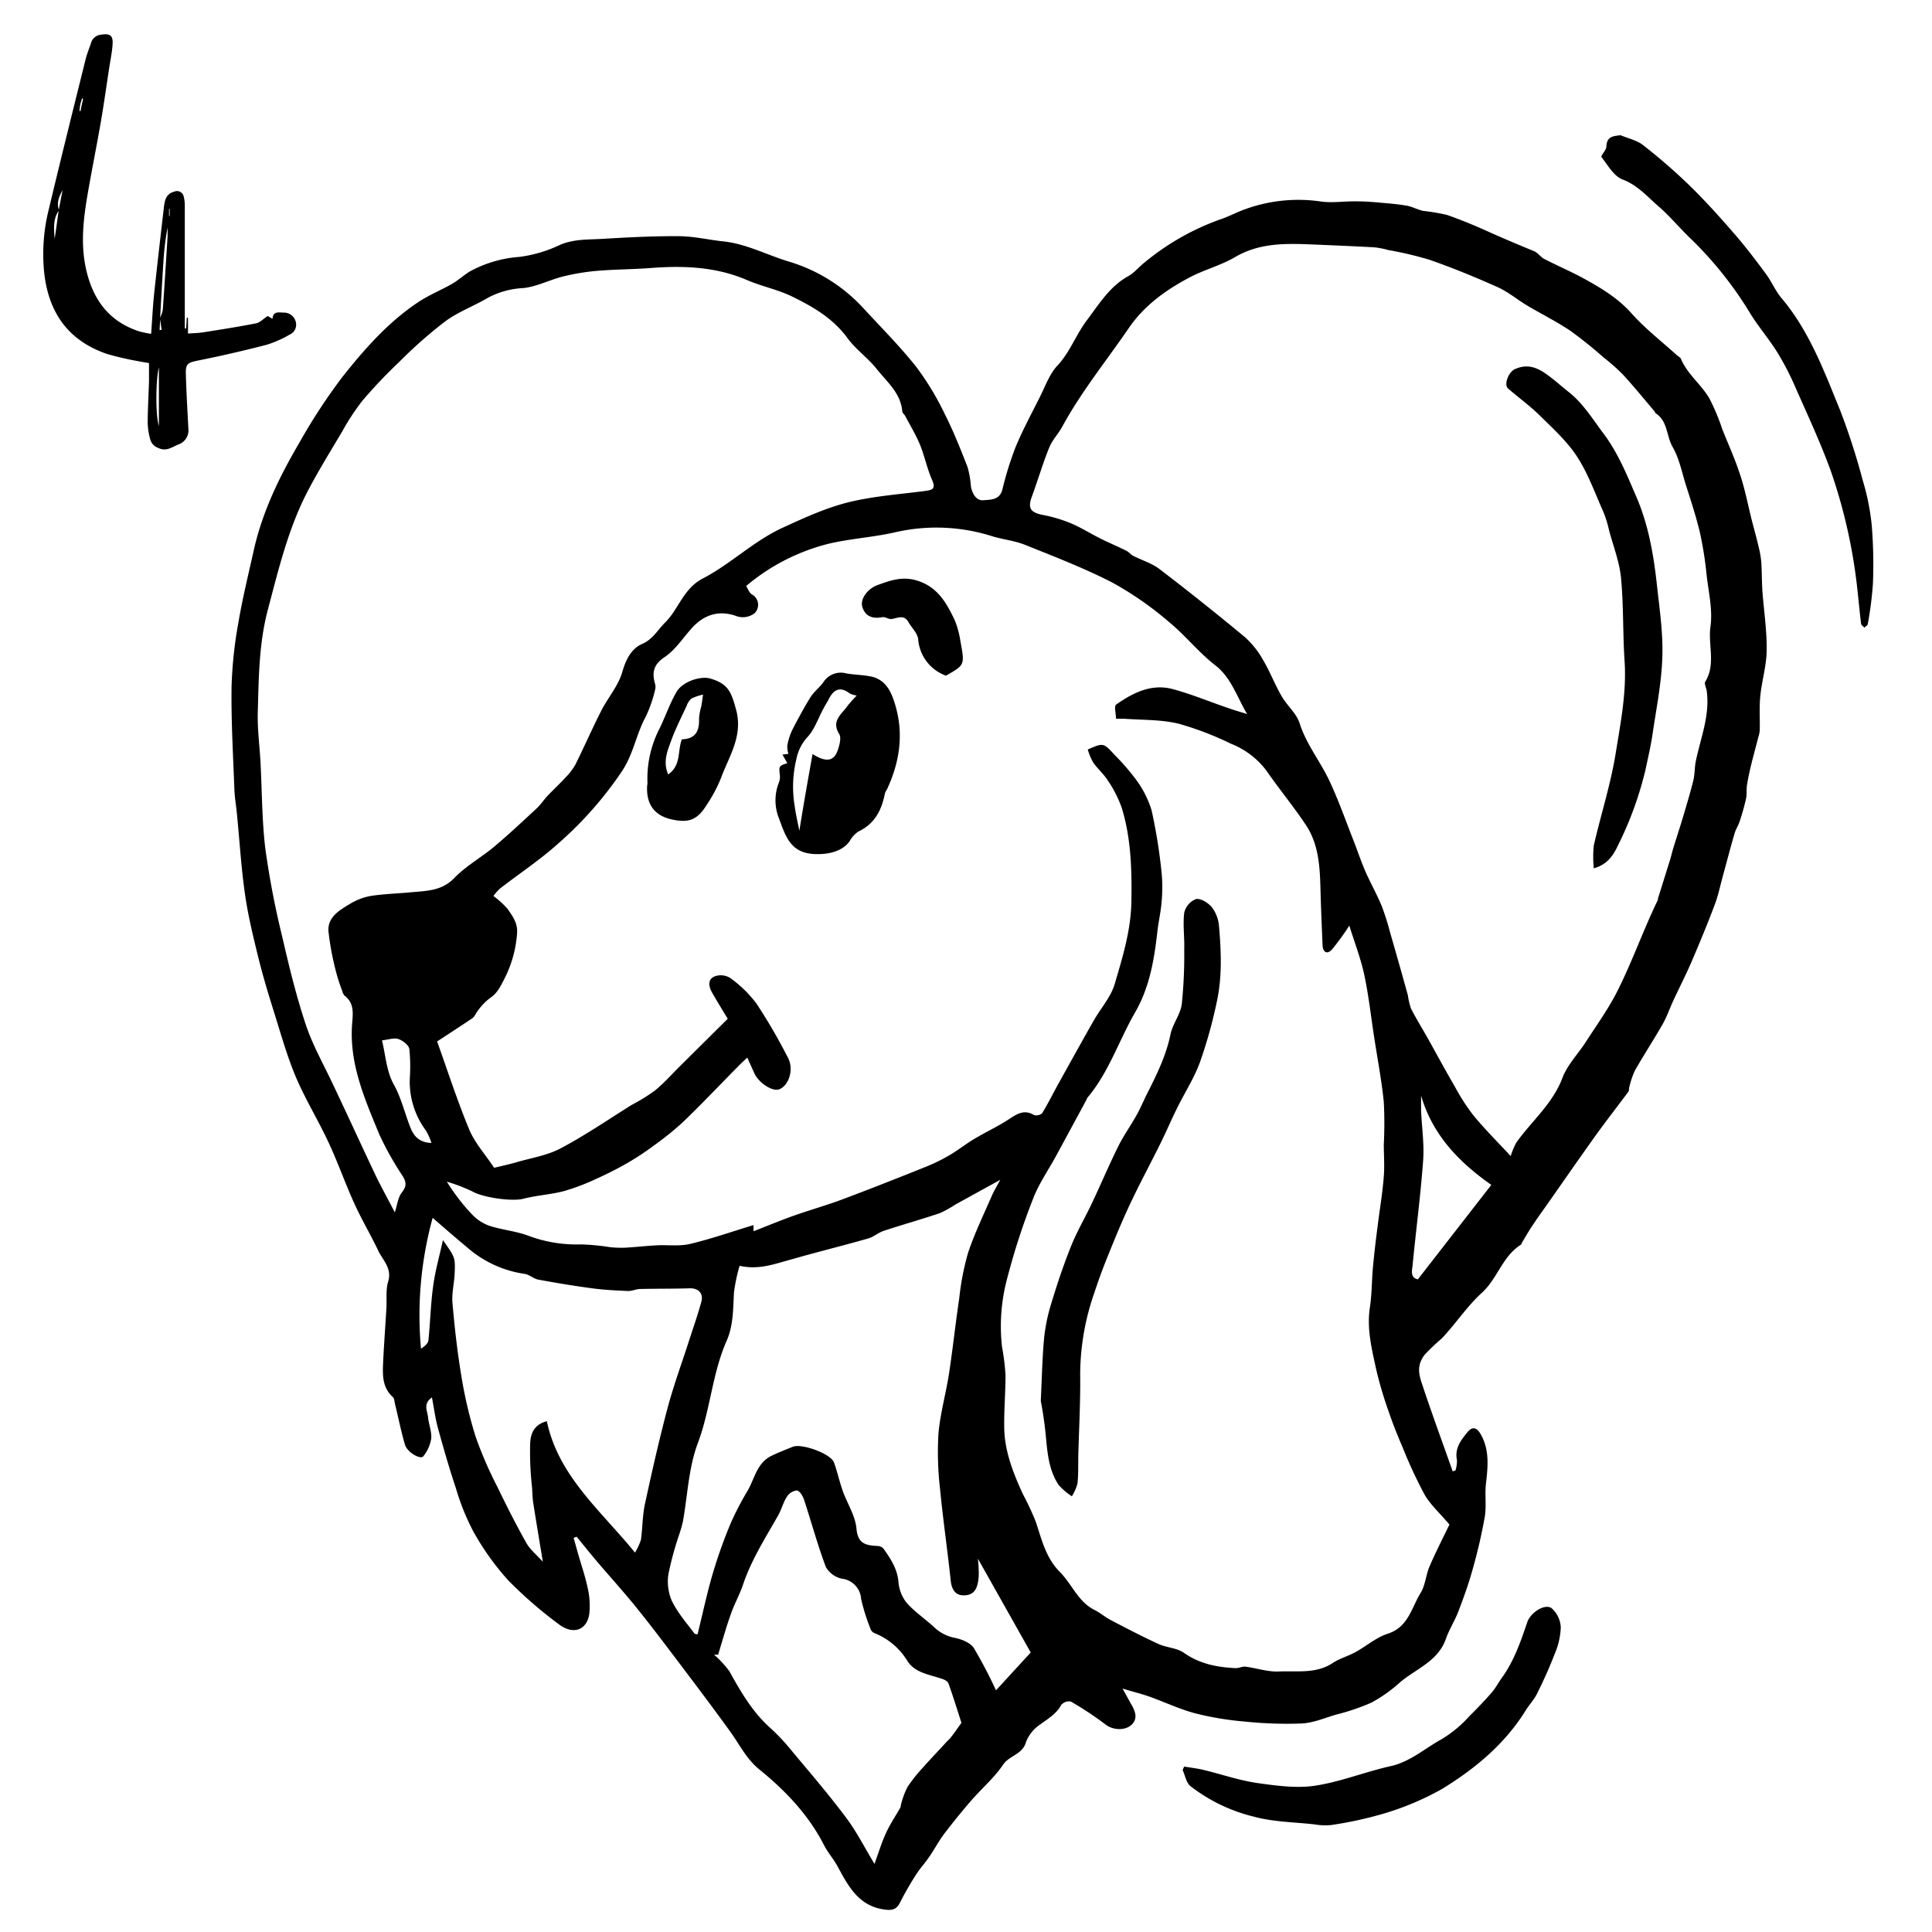 <svg id="a4d26222-a511-48b6-b167-13e86264d830" data-name="illustrations" xmlns="http://www.w3.org/2000/svg" viewBox="0 0 400 400"><path d="M38.54,68c.05-.74.09-1.48.14-2.22h.24v3.28c1.13-.09,2.13-.1,3.11-.25,3.67-.58,7.34-1.15,11-1.87.78-.15,1.45-.9,2.39-1.52l1,.59c.11-1.75,1.5-1.25,2.41-1.29a2.51,2.51,0,0,1,2.41,1.93A2.23,2.23,0,0,1,60,69.26a23.35,23.35,0,0,1-4.75,2.11c-4.66,1.21-9.36,2.29-14.07,3.24-2.33.47-2.77.63-2.7,2.92.11,3.78.33,7.56.53,11.34A3.08,3.08,0,0,1,37,92c-1.34.51-2.53,1.57-4.21.75a2.64,2.64,0,0,1-1.69-1.79,14.58,14.58,0,0,1-.52-3.26c0-2.93.18-5.85.27-8.78,0-1.17,0-2.35,0-3.75-.71-.13-1.47-.23-2.21-.39a60.38,60.38,0,0,1-6.45-1.49c-7.86-2.66-12-8.31-13-16.47a38,38,0,0,1,.9-13.44C12.57,33,15.16,22.6,17.73,12.25c.29-1.15.75-2.25,1.13-3.38a2.33,2.33,0,0,1,2-1.68c1.89-.31,2.58.1,2.45,2-.11,1.65-.46,3.28-.71,4.92-.56,3.65-1.07,7.31-1.7,11-.83,4.81-1.8,9.61-2.64,14.42-1,5.66-1.72,11.31-.25,17,1.54,6,4.92,10.18,10.88,12.1a22.94,22.94,0,0,0,2.4.49c.22-2.93.34-5.61.62-8.28.64-6,1.35-12.1,2.05-18.15.16-1.34.52-2.6,2.09-3a1.42,1.42,0,0,1,2,1.08,7.38,7.38,0,0,1,.21,1.88q0,8.64,0,17.3V68ZM12.22,43.53c-1.3,1.82-1.05,3.88-.9,5.93.29-2,.57-4,.84-6l.8-4.1C12.22,40.69,11.67,42,12.22,43.53ZM33.11,65.85a6.74,6.74,0,0,0,.59-1.66c.37-5.1.68-10.2,1-15.3,0-.6,0-1.2,0-1.8a55.6,55.6,0,0,0-.86,7C33.58,58,33.37,62,33.15,65.9c0,.81-.07,1.61-.11,2.41l.42,0C33.35,67.47,33.23,66.66,33.11,65.85ZM32.9,76.07c-.62,2.12-.77,9.81,0,12.1ZM17.21,20.52,17,20.34c-.13.45-.3.89-.39,1.35a11.24,11.24,0,0,0-.15,1.3l.21,0C16.82,22.19,17,21.35,17.21,20.52ZM35,44.72h.12V43.23H35ZM301.34,304.44a6.62,6.62,0,0,0,.31-2.11c-.51-2.44.78-4.12,2.17-5.81,1.11-1.37,2-.83,2.71.36,1.89,3.25,1.53,6.75,1.12,10.29-.26,2.27.13,4.62-.24,6.85a109.86,109.86,0,0,1-2.51,10.88c-.81,2.93-1.84,5.81-2.93,8.65-.75,2-1.92,3.77-2.61,5.75-1.63,4.67-6.17,6.18-9.49,9a30.55,30.55,0,0,1-5.91,4.2,45.86,45.86,0,0,1-7.44,2.52c-2.33.7-4.68,1.7-7.06,1.81a83.79,83.79,0,0,1-11.85-.41,62.53,62.53,0,0,1-10.18-1.7c-3.22-.85-6.27-2.32-9.42-3.44-1.66-.59-3.38-1-5.6-1.68.8,1.44,1.36,2.48,1.94,3.5.76,1.35,1.21,2.8-.08,4-1.48,1.35-4,1-5.3,0a70.05,70.05,0,0,0-7.25-4.81,2.12,2.12,0,0,0-2,.69c-1,1.87-2.7,2.82-4.29,4a7.88,7.88,0,0,0-3,3.66c-.71,2.64-3.45,2.78-4.76,4.73-1.84,2.73-4.45,4.94-6.63,7.46q-2.92,3.38-5.62,6.93c-1.15,1.52-2,3.23-3.12,4.8-.82,1.21-1.84,2.29-2.62,3.53a62.71,62.71,0,0,0-3.3,5.74c-.7,1.41-1.5,1.74-3.1,1.54-5.47-.67-7.61-4.8-9.86-8.94-.82-1.52-2-2.84-2.8-4.38-3.2-6.29-8-11.31-13.33-15.64-2.77-2.23-4.13-5.17-6.07-7.85-3.71-5.15-7.55-10.21-11.37-15.27-2.7-3.57-5.4-7.14-8.22-10.62-2.58-3.18-5.33-6.22-8-9.34-1.44-1.7-2.83-3.44-4.24-5.17l-.63.25c.3,1,.59,2.11.89,3.16.68,2.37,1.49,4.7,2,7.1a16.15,16.15,0,0,1,.36,5.44c-.5,3.48-3.43,4.45-6.44,2.08a88.74,88.74,0,0,1-10.35-9,54.9,54.9,0,0,1-7.2-10.07,48.31,48.31,0,0,1-3.63-9c-1.38-4.13-2.59-8.33-3.74-12.53-.54-2-.79-4-1.22-6.26-1.9,1.3-.94,2.78-.81,4.07.14,1.5.79,3,.66,4.45a7.77,7.77,0,0,1-1.64,3.66c-.56.76-3.34-.83-3.79-2.39-.82-2.79-1.39-5.66-2.08-8.49-.11-.47-.12-1.1-.43-1.38-2.35-2.11-2.11-4.88-2-7.61.18-3.59.45-7.19.66-10.78.11-1.85-.16-3.8.36-5.51.83-2.71-1-4.32-2-6.3-1.57-3.34-3.48-6.52-5-9.88-1.9-4.17-3.41-8.52-5.35-12.67-2.12-4.55-4.78-8.86-6.74-13.48-1.83-4.32-3.1-8.89-4.51-13.39-1.18-3.75-2.32-7.53-3.27-11.35-1.06-4.34-2.13-8.69-2.76-13.1-.79-5.47-1.12-11-1.66-16.51-.17-1.8-.49-3.59-.55-5.4-.26-7-.67-14-.58-21a87.54,87.54,0,0,1,1.42-13.39c.88-5.19,2.15-10.3,3.29-15.44C54.49,105.55,58,98.44,62,91.62A118.64,118.64,0,0,1,71,77.9c4.54-5.71,9.41-11.23,15.57-15.33,2.23-1.49,4.77-2.51,7.11-3.85C94.9,58,96,57,97.17,56.26a25.09,25.09,0,0,1,10.34-3.07,27.48,27.48,0,0,0,8.17-2.37c2.92-1.35,5.92-1.19,8.91-1.36,5.28-.31,10.59-.6,15.88-.56,3.1,0,6.19.75,9.3,1.08,4.77.51,9,2.8,13.47,4.15a34.3,34.3,0,0,1,15.61,9.78c3.68,4,7.54,7.86,10.9,12.11a57.84,57.84,0,0,1,5.89,9.78c1.79,3.52,3.24,7.22,4.68,10.9a19.67,19.67,0,0,1,.7,4c.26,1.51,1.11,3,2.57,2.87s3.37,0,3.94-2.21a67.66,67.66,0,0,1,2.73-8.78c1.46-3.53,3.29-6.91,5-10.32,1.13-2.23,2-4.77,3.63-6.53,2.64-2.8,3.85-6.39,6.09-9.36,2.55-3.37,4.74-7.06,8.64-9.21,1.29-.71,2.26-2,3.45-2.9a51.81,51.81,0,0,1,15.61-8.85c1.65-.54,3.21-1.4,4.86-2a32.21,32.21,0,0,1,15.73-1.72c2.49.4,5.12-.07,7.68,0,1.65,0,3.3.13,4.95.28s3.61.3,5.38.62c1.15.21,2.22.82,3.36,1.07a45.33,45.33,0,0,1,4.89.82c2.88,1,5.69,2.17,8.46,3.41,3.18,1.44,6.4,2.78,9.63,4.12.79.33,1.34,1.21,2.12,1.61,2.76,1.43,5.64,2.64,8.36,4.15,3.53,1.95,6.93,4,9.71,7.13s6.22,5.78,9.37,8.64c.28.25.71.44.84.75,1.33,3.18,4.16,5.27,5.86,8.14a44.85,44.85,0,0,1,2.72,6.49c1.26,3.14,2.66,6.23,3.7,9.45,1,3,1.6,6.2,2.38,9.3.47,1.84,1,3.66,1.41,5.5a20.93,20.93,0,0,1,.56,3.11c.14,2,.1,4.08.24,6.11.29,4,.93,8.08.88,12.12,0,3.2-1,6.38-1.32,9.6-.23,2.33-.06,4.71-.11,7.06a6.48,6.48,0,0,1-.31,1.49c-.48,1.89-1,3.77-1.47,5.67-.33,1.39-.64,2.78-.86,4.19-.15.93,0,1.91-.2,2.82a48.14,48.14,0,0,1-1.3,4.66c-.28.88-.82,1.68-1.08,2.57-.84,2.87-1.59,5.76-2.38,8.65-.58,2.09-1,4.23-1.79,6.26-1.47,3.9-3.07,7.76-4.71,11.59-1.18,2.73-2.54,5.38-3.79,8.08-.76,1.62-1.33,3.34-2.21,4.88-1.85,3.25-3.91,6.37-5.75,9.62a17.23,17.23,0,0,0-1.18,3.53c-.08.28,0,.64-.18.85-2.27,3.07-4.62,6.07-6.85,9.17-3.51,4.91-6.94,9.87-10.41,14.81-1,1.37-1.93,2.73-2.86,4.12-.64,1-1.22,2-1.82,3-.12.19-.17.48-.33.59-3.8,2.39-4.82,7-8.05,9.93-3.07,2.8-5.41,6.39-8.28,9.44a46.68,46.68,0,0,0-3.51,3.32c-1.74,2.2-1.29,4.09-.6,6.13,2,6.05,4.22,12.06,6.34,18.08ZM154.48,121.33c.36.55.63,1.39,1.21,1.75a2.43,2.43,0,0,1,.49,3.92,4,4,0,0,1-3.56.61c-3.72-1.4-6.89-.37-9.43,2.49-1.81,2-3.38,4.47-5.57,5.93-2.36,1.58-2.66,3.22-2,5.56a2.29,2.29,0,0,1,0,1.27,28,28,0,0,1-1.86,5.4c-2,3.59-2.55,7.66-4.9,11.28a76.51,76.51,0,0,1-13.17,15c-3.8,3.44-8.13,6.29-12.19,9.44a10,10,0,0,0-1.34,1.53,18.34,18.34,0,0,1,2.9,2.63c1,1.46,2.13,2.87,2,5a24.4,24.4,0,0,1-2.3,8.84c-.82,1.64-1.68,3.57-3.1,4.5a12.1,12.1,0,0,0-3.18,3.46,3,3,0,0,1-.66.86c-2.21,1.49-4.44,2.94-7.32,4.82,2.08,5.79,4.11,12.11,6.64,18.22,1.15,2.77,3.3,5.13,5.17,7.94,1.28-.32,3-.68,4.65-1.16,3.06-.89,6.33-1.39,9.1-2.86,5.07-2.68,9.83-5.94,14.72-9a38.35,38.35,0,0,0,4.77-2.94c2-1.62,3.67-3.55,5.49-5.34l9.63-9.55c-1.14-1.89-2.22-3.63-3.23-5.41-.71-1.24-1-2.72.51-3.37a3.75,3.75,0,0,1,3.22.32,25,25,0,0,1,5.45,5.31,116.2,116.2,0,0,1,6.53,11.24c1.25,2.36.2,5.68-1.78,6.49-1.4.58-4.29-1.28-5.21-3.35-.45-1-.91-2-1.44-3.2-.7.66-1.31,1.21-1.88,1.8-3.78,3.83-7.48,7.74-11.36,11.48a62.16,62.16,0,0,1-6.2,5,55.52,55.52,0,0,1-5.35,3.53,72.33,72.33,0,0,1-6.51,3.31,44.76,44.76,0,0,1-6.72,2.54c-2.73.71-5.61.86-8.34,1.57-2.36.61-8.42-.25-10.59-1.53a34.25,34.25,0,0,0-5.25-2,41.52,41.52,0,0,0,5.21,6.77,9.12,9.12,0,0,0,3.57,2.35c2.58.84,5.37,1.08,7.91,2a28.48,28.48,0,0,0,11.07,1.86,47.48,47.48,0,0,1,6,.57,21.84,21.84,0,0,0,3.13.11c2.19-.12,4.37-.37,6.56-.49s4.7.24,6.9-.29c4.41-1.05,8.72-2.56,13.14-3.9v1.28c2.82-1.1,5.51-2.22,8.26-3.2,3.3-1.17,6.69-2.12,10-3.35,5.92-2.22,11.8-4.54,17.67-6.9a36.61,36.61,0,0,0,4.93-2.47c1.65-1,3.15-2.19,4.79-3.17,2.27-1.36,4.69-2.49,6.92-3.91,1.74-1.11,3.28-2.38,5.49-1.07a1.77,1.77,0,0,0,1.7-.38c1.28-2.1,2.37-4.32,3.57-6.47,2.35-4.23,4.7-8.47,7.09-12.68,1.45-2.55,3.56-4.88,4.36-7.6,1.63-5.55,3.36-11.1,3.45-17.07.11-6.6-.06-13.1-2-19.42a24.66,24.66,0,0,0-2.84-5.58c-.86-1.38-2.15-2.47-3.08-3.81a12.41,12.41,0,0,1-1.11-2.66c3.22-1.42,3.24-1.43,5.6,1.16a45.56,45.56,0,0,1,4.39,5.07,20.94,20.94,0,0,1,3.23,6.37,112.57,112.57,0,0,1,2.06,12.82,32.22,32.22,0,0,1,0,6.21c-.16,2-.63,4-.86,6-.66,5.85-1.61,11.59-4.63,16.82-3.37,5.82-5.42,12.38-9.85,17.62a2.57,2.57,0,0,0-.19.41q-3.16,5.86-6.34,11.71c-1.59,2.92-3.53,5.69-4.71,8.76a141.78,141.78,0,0,0-5.37,16.5,38.19,38.19,0,0,0-1.09,14.18,47.69,47.69,0,0,1,.73,5.91c0,3.52-.31,7-.27,10.56,0,5,1.82,9.6,3.88,14.08a57.57,57.57,0,0,1,2.68,5.76c1.22,3.69,2.06,7.43,5,10.38,2.49,2.5,3.73,6.14,7.17,7.84,1.17.58,2.18,1.49,3.35,2.09,3.25,1.7,6.51,3.4,9.84,4.93,1.7.78,3.82.81,5.29,1.84,3.29,2.32,6.93,3,10.76,3.17.65,0,1.34-.38,2-.3,2.28.29,4.55,1.08,6.8,1,3.78-.19,7.74.55,11.26-1.77,1.44-.95,3.19-1.42,4.72-2.26,2.23-1.23,4.24-3,6.61-3.78,4.32-1.36,4.95-5.39,6.85-8.46,1-1.61,1.09-3.74,1.86-5.52,1.37-3.15,2.94-6.21,4.11-8.64-2.08-2.46-4-4.16-5.18-6.26a94,94,0,0,1-4.46-9.6c-1.05-2.43-2.05-4.9-2.9-7.42a79.86,79.86,0,0,1-2.65-8.95c-.9-4.17-1.95-8.34-1.28-12.72.42-2.73.38-5.53.63-8.29.27-2.91.61-5.82,1-8.73.41-3.37,1-6.73,1.25-10.11.18-2.19,0-4.42,0-6.64a85.51,85.51,0,0,0,0-8.77c-.46-4.5-1.32-9-2-13.44-.67-4.32-1.14-8.69-2.06-12.95-.75-3.46-2.05-6.79-3.08-10.12a53.73,53.73,0,0,1-3.54,4.89c-1,1.14-1.94.7-2-.88-.17-3.94-.33-7.89-.44-11.83-.12-4.54-.4-9.09-3-13s-5.5-7.39-8.12-11.18a16.88,16.88,0,0,0-7.41-5.66,63.75,63.75,0,0,0-10.92-4.17c-3.61-.85-7.45-.73-11.18-1-.56,0-1.13,0-1.69,0,0-1-.43-2.59,0-2.92,3.5-2.46,7.36-4.41,11.78-3.21,4,1.08,7.8,2.69,11.7,4,1.2.42,2.44.77,3.66,1.16-2.19-3.73-3.31-7.58-6.64-10.14s-6.23-6.24-9.62-9a69.1,69.1,0,0,0-11.61-8.07c-5.84-3-12-5.38-18.15-7.84-2.08-.84-4.4-1.07-6.57-1.71a38.17,38.17,0,0,0-20-.94c-4.57,1.08-9.34,1.34-13.91,2.4A42.35,42.35,0,0,0,154.48,121.33Zm158.3,118a16,16,0,0,1,1.13-2.73c3.15-4.46,7.5-8,9.54-13.35,1-2.71,3.23-5,4.84-7.47,2.21-3.44,4.63-6.78,6.48-10.41,3.14-6.19,5.43-12.78,8.45-19,.06-.14,0-.31.08-.45.82-2.64,1.65-5.27,2.47-7.91.24-.77.41-1.56.64-2.33.68-2.21,1.41-4.41,2.07-6.63.74-2.48,1.49-5,2.11-7.47.32-1.33.24-2.75.53-4.09,1-4.77,2.92-9.4,2.24-14.43-.09-.66-.56-1.5-.3-1.93,2.22-3.61.54-7.59,1.07-11.38.49-3.45-.38-7.11-.79-10.67a75.74,75.74,0,0,0-1.35-8.64c-.81-3.45-1.92-6.82-3-10.2-.8-2.6-1.35-5.37-2.68-7.68s-1-5.39-3.53-7c-.12-.08-.13-.28-.23-.4-2.17-2.55-4.29-5.16-6.55-7.62A42.3,42.3,0,0,0,332,74a88.36,88.36,0,0,0-6.9-5.53c-2.88-1.93-6-3.48-9-5.26-2-1.21-3.9-2.81-6.05-3.77-4.62-2.06-9.33-4-14.1-5.66a73.17,73.17,0,0,0-8.48-2,17.87,17.87,0,0,0-2.86-.57c-4.33-.24-8.67-.42-13-.6-5.46-.22-10.85-.34-15.87,2.6-2.82,1.66-6.09,2.54-9,4-5.09,2.63-9.74,5.89-13.05,10.73-4.62,6.76-9.81,13.13-13.74,20.36-.82,1.51-2.09,2.8-2.72,4.37-1.35,3.31-2.35,6.77-3.59,10.13-.89,2.39-.31,3.3,2.25,3.81a29.29,29.29,0,0,1,5.8,1.72c2.12.89,4.08,2.14,6.14,3.17,1.77.88,3.59,1.64,5.35,2.52.53.25.92.79,1.44,1.06,1.81.93,3.85,1.52,5.43,2.73q9,6.88,17.73,14.13a18.49,18.49,0,0,1,3.78,4.8c1.4,2.36,2.39,5,3.76,7.35,1.13,2,3.1,3.58,3.75,5.65,1.4,4.4,4.31,7.92,6.21,12s3.29,8.07,4.89,12.13c.85,2.15,1.57,4.36,2.49,6.48,1.06,2.42,2.37,4.74,3.39,7.18a51.9,51.9,0,0,1,1.75,5.51q1.88,6.49,3.68,13a15.77,15.77,0,0,0,.64,2.75c1.06,2.08,2.3,4.07,3.45,6.11,1.87,3.34,3.68,6.72,5.6,10a43.7,43.7,0,0,0,3.86,6C307.36,233.73,310,236.38,312.78,239.35ZM81.74,251c.51-1.53.65-3.12,1.49-4.15,1-1.29.89-2.12.13-3.37a64.9,64.9,0,0,1-4.82-8.59c-3-7.3-6.25-14.6-5.64-22.84.15-2.08.53-4.34-1.56-5.91a2.09,2.09,0,0,1-.49-1,35.65,35.65,0,0,1-1.26-3.87A58.52,58.52,0,0,1,68,192.79c-.19-2.82,2.15-4.27,4.26-5.53a12.78,12.78,0,0,1,4.35-1.74c2.82-.45,5.71-.52,8.57-.79,3.17-.3,6.29-.26,8.88-2.95,2.42-2.51,5.6-4.25,8.29-6.51,3-2.53,5.9-5.24,8.79-7.93.81-.75,1.42-1.72,2.18-2.53,1.26-1.33,2.6-2.56,3.83-3.91a12.32,12.32,0,0,0,2-2.64c1.83-3.69,3.48-7.47,5.35-11.14,1.38-2.7,3.52-5.13,4.34-8,.75-2.62,1.91-4.85,4.11-5.8s3.22-2.91,4.76-4.44c2.84-2.82,3.75-7,7.79-9.11,5.79-3,10.5-7.74,16.58-10.53,4.72-2.16,9.41-4.32,14.42-5.45s10-1.48,15-2.14c1.42-.19,2.33-.36,1.49-2.26-1.06-2.38-1.56-5-2.55-7.4-.84-2-2-3.94-3.05-5.9-.16-.32-.55-.58-.58-.89-.31-3.82-3.17-6.13-5.3-8.81-1.83-2.3-4.35-4.06-6.07-6.42-3-4.09-7.15-6.48-11.47-8.59-3-1.45-6.3-2.1-9.34-3.41-6.39-2.74-13-3-19.8-2.49-3.71.29-7.44.28-11.15.59a45.92,45.92,0,0,0-7.1,1.17c-2.77.69-5.41,2.1-8.2,2.4a17.37,17.37,0,0,0-7.34,2c-2.94,1.74-6.26,2.94-9,5A95.36,95.36,0,0,0,82.59,75,102.92,102.92,0,0,0,75,83a48.1,48.1,0,0,0-4.18,6.39c-2.44,4.09-4.94,8.14-7.14,12.35-4,7.7-6,16.1-8.21,24.44-1.88,7.07-1.9,14.21-2.1,21.37-.09,3.39.37,6.78.56,10.18.32,6,.29,12,1,17.95a178.08,178.08,0,0,0,3.47,18.12c1.42,6.16,2.91,12.34,4.91,18.34,1.44,4.33,3.77,8.38,5.71,12.54,3,6.32,5.89,12.65,8.88,18.95C79.06,246,80.35,248.32,81.74,251Zm71.38,11.09a35.3,35.3,0,0,0-1.16,5.52c-.19,3.38-.11,6.8-1.52,10-3,6.79-3.36,14.31-6,21.28-1.89,5.06-2.08,10.76-3.06,16.17a26.92,26.92,0,0,1-.75,2.62,67.55,67.55,0,0,0-2.23,8.16,10.13,10.13,0,0,0,.69,5.59c1.18,2.43,3,4.53,4.67,6.74.16.21.66.18.67.18,1.1-4.46,2-8.78,3.27-13a101.64,101.64,0,0,1,3.66-10.16,63,63,0,0,1,3.46-6.61c1.43-2.52,1.92-5.71,4.89-7.16,1.44-.7,2.95-1.28,4.43-1.88,1.86-.75,7.86,1.44,8.52,3.23s1.13,3.94,1.81,5.88c.93,2.62,2.61,5.15,2.85,7.82.28,3.26,2.05,3.48,4.41,3.61a1.71,1.71,0,0,1,1.17.53c1.49,2.1,2.89,4.19,3.12,6.94a7.89,7.89,0,0,0,1.72,4.33c1.71,1.92,3.93,3.37,5.81,5.15a8.52,8.52,0,0,0,4.28,2.1c1.38.3,3.1,1,3.8,2.09a97.09,97.09,0,0,1,4.58,8.74l7.19-7.83-10.94-19.43a25.74,25.74,0,0,1,.17,3.72c-.14,1.69-.5,3.57-2.51,3.84s-3-.77-3.27-2.88c-.67-6.35-1.6-12.67-2.21-19a65.93,65.93,0,0,1-.35-11.49c.36-4.21,1.55-8.34,2.2-12.54.79-5.19,1.34-10.42,2.12-15.62a54.84,54.84,0,0,1,1.81-9.32c1.33-4,3.19-7.84,4.88-11.73.49-1.13,1.14-2.19,1.79-3.41l-9.28,5.11a21.76,21.76,0,0,1-3.26,1.8c-3.83,1.29-7.73,2.38-11.57,3.65-1.14.37-2.11,1.27-3.26,1.59-5.21,1.49-10.49,2.78-15.7,4.28C160.58,261.6,157.2,263,153.12,262.07Zm-39.9,32.18c2.41,11.35,11.08,18.38,18.25,27.18a12.59,12.59,0,0,0,1.23-2.66c.34-2.46.31-5,.83-7.41,1.43-6.63,2.93-13.26,4.67-19.82,1.25-4.69,2.94-9.27,4.43-13.9.87-2.7,1.82-5.38,2.57-8.12.5-1.79-.64-2.87-2.44-2.81-3.4.11-6.8.06-10.19.14-.86,0-1.71.45-2.56.42-2.48-.11-5-.23-7.42-.56-3.73-.5-7.44-1.11-11.14-1.8-1-.18-1.88-1.07-2.87-1.19a23.11,23.11,0,0,1-12-5.6c-2.28-1.89-4.52-3.84-7-6a76,76,0,0,0-2.42,27.1c.75-.49,1.47-1.08,1.54-1.74.39-3.77.46-7.59,1-11.35.43-3.17,1.33-6.27,2-9.4,2.52,3.58,2.57,3.58,2.43,6.91-.08,2-.63,4.1-.45,6.11.43,5,1,10.06,1.82,15a89.84,89.84,0,0,0,3,12.76A82.57,82.57,0,0,0,103,307.89c1.89,3.91,3.85,7.8,6,11.6.76,1.35,2.07,2.38,3.39,3.85-.73-4.44-1.39-8.34-2-12.25-.15-1-.17-2.07-.23-3.1a65,65,0,0,1-.4-8.91C109.8,297.28,110.24,295,113.22,294.25Zm85.84,62.44c-.77-2.39-1.66-5.3-2.69-8.17-.18-.48-.93-.86-1.49-1-2.49-.86-5.34-1.17-6.94-3.54a14.15,14.15,0,0,0-6.88-5.88,1.37,1.37,0,0,1-.77-.74,40.58,40.58,0,0,1-2-6.31,4.5,4.5,0,0,0-4-4.22,5.08,5.08,0,0,1-3.3-2.41c-1.72-4.57-3-9.3-4.52-13.94-.25-.76-.89-1.83-1.48-1.92a2.83,2.83,0,0,0-2.07,1.3c-.77,1.19-1.12,2.65-1.83,3.9-2.65,4.68-5.56,9.22-7.28,14.38-.68,2-1.78,3.94-2.49,6-1,2.77-1.77,5.61-2.64,8.42h-.85A21.27,21.27,0,0,1,151,346c2.38,4.29,4.8,8.48,8.53,11.8a41.77,41.77,0,0,1,4.32,4.6c3.81,4.57,7.7,9.08,11.26,13.84,2.22,2.95,3.91,6.3,5.94,9.66.85-2.32,1.47-4.39,2.36-6.34s2-3.55,3-5.33c.1-.18.06-.44.14-.65a17.58,17.58,0,0,1,1.31-3.56,30.59,30.59,0,0,1,3.1-3.93c1.64-1.85,3.35-3.63,5-5.44.31-.33.67-.61.94-1C197.53,358.86,198.12,358,199.06,356.69Zm95.16-129.85c0,1,0,2.07,0,3.1.15,3.43.67,6.87.43,10.26-.53,7.24-1.48,14.44-2.18,21.66-.11,1.12-.57,2.63,1.08,3l15.21-19.56C301.84,240.45,296.58,234.86,294.22,226.84ZM79.09,215.4c.72,2.92.91,6.39,2.43,9.11s2.25,5.85,3.38,8.76c.67,1.74,1.69,3.26,4.42,3.37a11.82,11.82,0,0,0-1.13-2.56,16.93,16.93,0,0,1-3.34-10.9,35.4,35.4,0,0,0-.1-6c-.14-.82-1.36-1.76-2.27-2.06S80.4,215.25,79.09,215.4ZM335.53,28c-1.71.17-2.86.33-2.95,2.35,0,.76-1.22,1.88-1,2.17,1.31,1.72,2.59,4,4.41,4.66,3.13,1.21,5.11,3.58,7.44,5.59s4.35,4.49,6.61,6.64a77.18,77.18,0,0,1,12.25,15.35C364,67.59,366.24,70.14,368,73a56.19,56.19,0,0,1,3.72,7.19c2.52,5.72,5.18,11.4,7.31,17.27a110.7,110.7,0,0,1,5.56,24.95c.25,2.22.44,4.46.72,6.68,0,.31.45.57.69.85.24-.23.66-.44.7-.71a75.23,75.23,0,0,0,1.07-8.41,99.83,99.83,0,0,0-.25-12.11,49.29,49.29,0,0,0-1.87-9.3A140,140,0,0,0,381,85c-3.31-8.09-6.34-16.36-12.1-23.21-1.32-1.55-2.12-3.53-3.35-5.17-2.09-2.83-4.23-5.64-6.54-8.29-3-3.47-6.11-6.91-9.41-10.12a119,119,0,0,0-9.61-8.31C338.72,29,337,28.62,335.53,28ZM244.85,366.47c.52,1.13.75,2.62,1.62,3.33a34.76,34.76,0,0,0,13.25,6.35c4,1.07,8.23,1.1,12.37,1.56a12.88,12.88,0,0,0,3.55.14,79.34,79.34,0,0,0,10.62-2.3,58,58,0,0,0,12.27-5.15c6.84-4.19,13-9.27,17.34-16.26.76-1.23,1.78-2.3,2.41-3.58,1.3-2.64,2.53-5.33,3.58-8.08a15.31,15.31,0,0,0,1.28-5.53,5.63,5.63,0,0,0-1.91-4c-1.43-1-4.33.94-5,2.84-1.36,4-2.75,8.07-5.28,11.58-.73,1-1.31,2.14-2.13,3.08-1.47,1.68-3,3.28-4.61,4.87a25,25,0,0,1-5.82,4.81c-3.46,1.9-6.4,4.62-10.47,5.53-5.27,1.17-10.36,3.25-15.66,4.05-3.89.58-8,0-12-.56-3.75-.55-7.39-1.82-11.1-2.71-1.31-.32-2.67-.47-4-.69Zm-28.65-72c.65,4.43.38,9.1,3,13a13.42,13.42,0,0,0,2.72,2.32,9.72,9.72,0,0,0,1.16-2.64c.21-1.92.13-3.88.17-5.82.15-5.62.46-11.24.39-16.86a51.73,51.73,0,0,1,2.94-16.84q1.35-4.11,3-8.12c1.43-3.55,2.9-7.09,4.54-10.55,1.94-4.11,4.1-8.1,6.11-12.17,1.21-2.44,2.27-4.94,3.48-7.38,1.55-3.15,3.5-6.16,4.71-9.44a96.76,96.76,0,0,0,3.48-12.44c1.15-5.17.94-10.45.49-15.69a7.52,7.52,0,0,0-1.44-3.95c-.75-.94-2.34-1.94-3.33-1.75a4,4,0,0,0-2.44,2.85c-.31,2.5.09,5.09,0,7.64a96.72,96.72,0,0,1-.51,11.3c-.29,2.13-1.89,4.07-2.33,6.21-.89,4.35-2.79,8.23-4.76,12.12-.78,1.53-1.42,3.12-2.26,4.61-1.21,2.18-2.69,4.22-3.79,6.45-1.92,3.88-3.61,7.88-5.46,11.79-1.41,3-3.13,5.89-4.36,9-1.57,3.9-2.89,7.91-4.11,11.93a37.11,37.11,0,0,0-1.45,7.22c-.37,4.1-.44,8.23-.67,12.76C215.72,291.28,216,292.89,216.2,294.49ZM163,158l-1-1.77,1.24-.15a5.21,5.21,0,0,1-.24-1.7,12.68,12.68,0,0,1,1-3.19c1.19-2.33,2.44-4.64,3.82-6.87.72-1.13,1.88-2,2.66-3.09a4.27,4.27,0,0,1,4.72-1.81c1.62.28,3.3.3,4.92.6,3.4.61,4.51,3.43,5.3,6.18,1.71,5.95.8,11.72-1.8,17.27a3.57,3.57,0,0,0-.41.8c-.66,3.45-2.11,6.29-5.49,7.89a5.74,5.74,0,0,0-1.81,2c-1.54,2.16-4.45,2.75-7.07,2.67-5.14-.14-6.15-3.58-7.58-7.44a10,10,0,0,1,0-7.37,3.26,3.26,0,0,0,.22-1.34C161.24,158.59,161.22,158.6,163,158Zm5.24-1.88c2.83,1.79,4.43,1.49,5.22-.83.35-1.05.76-2.55.29-3.31-1.66-2.68.38-4,1.62-5.7.58-.78,1.26-1.48,2-2.28a4.79,4.79,0,0,1-1.43-.42c-2.11-1.62-3.42-.73-4.43,1.31-.31.61-.7,1.17-1,1.77-1.14,2.07-1.9,4.51-3.5,6.12a9.6,9.6,0,0,0-2.15,4.48,24.26,24.26,0,0,0-.36,9.43c.21,1.66.6,3.3,1,5.32C166.38,166.47,167.29,161.36,168.24,156.07Zm-34.18,6.15a22.56,22.56,0,0,1,2.36-11.17c1.3-2.59,2.21-5.39,3.66-7.87,1.26-2.14,5-3.34,7-2.74,3.67,1.08,4.32,2.76,5.31,6.4,1.51,5.52-1.48,9.69-3.15,14.28a30.55,30.55,0,0,1-3,5.59c-1.9,3-3.65,3.66-7.14,2.9s-5.24-3-5.13-6.67A3.8,3.8,0,0,1,134.06,162.22Zm7.14-9.2c2.6-.11,3.64-1.44,3.53-4.33a12,12,0,0,1,.47-2.52c.14-.8.24-1.61.36-2.41a10.84,10.84,0,0,0-2.37.8,3.18,3.18,0,0,0-1,1.47c-1.14,2.46-2.39,4.9-3.3,7.45-.75,2.06-1.66,4.24-.55,6.81C141.11,158.41,140.21,155.48,141.2,153Zm57.69-20a19.13,19.13,0,0,0-1.19-4.59c-1.7-3.6-3.56-7-7.91-8.3-3-.9-5.46,0-8.08.94-2.07.75-3.68,2.89-3.17,4.55.63,2,2.17,2.48,4.16,2.11.58-.11,1.27.46,1.87.38,1.28-.18,2.59-1,3.52.65.66,1.16,1.82,2.24,2,3.45a8.75,8.75,0,0,0,5.76,7.63C199.72,137.69,199.75,137.68,198.89,133ZM335,175a72.69,72.69,0,0,0,5.66-15.54c.54-2.55,1.14-5.08,1.51-7.65.78-5.28,1.85-10.56,2-15.86.16-4.92-.58-9.89-1.12-14.81-.67-6.16-1.72-12.28-4.14-18-2-4.62-3.82-9.24-6.92-13.38-2.27-3-4.22-6.26-7.26-8.64-1-.78-2-1.67-3-2.47-2.38-1.87-4.75-3.75-8.11-2.21-1.28.58-2.32,3.16-1.39,4,2.17,1.88,4.52,3.57,6.56,5.58,2.73,2.7,5.67,5.35,7.73,8.53,2.29,3.53,3.74,7.62,5.47,11.51a23,23,0,0,1,1.16,3.78c.87,3.25,2.14,6.48,2.46,9.79.55,5.7.36,11.47.74,17.2.44,6.52-.83,12.87-1.85,19.2s-3.07,12.68-4.52,19a23.33,23.33,0,0,0,0,4.75C332.68,179,333.92,177.31,335,175Z"/></svg>